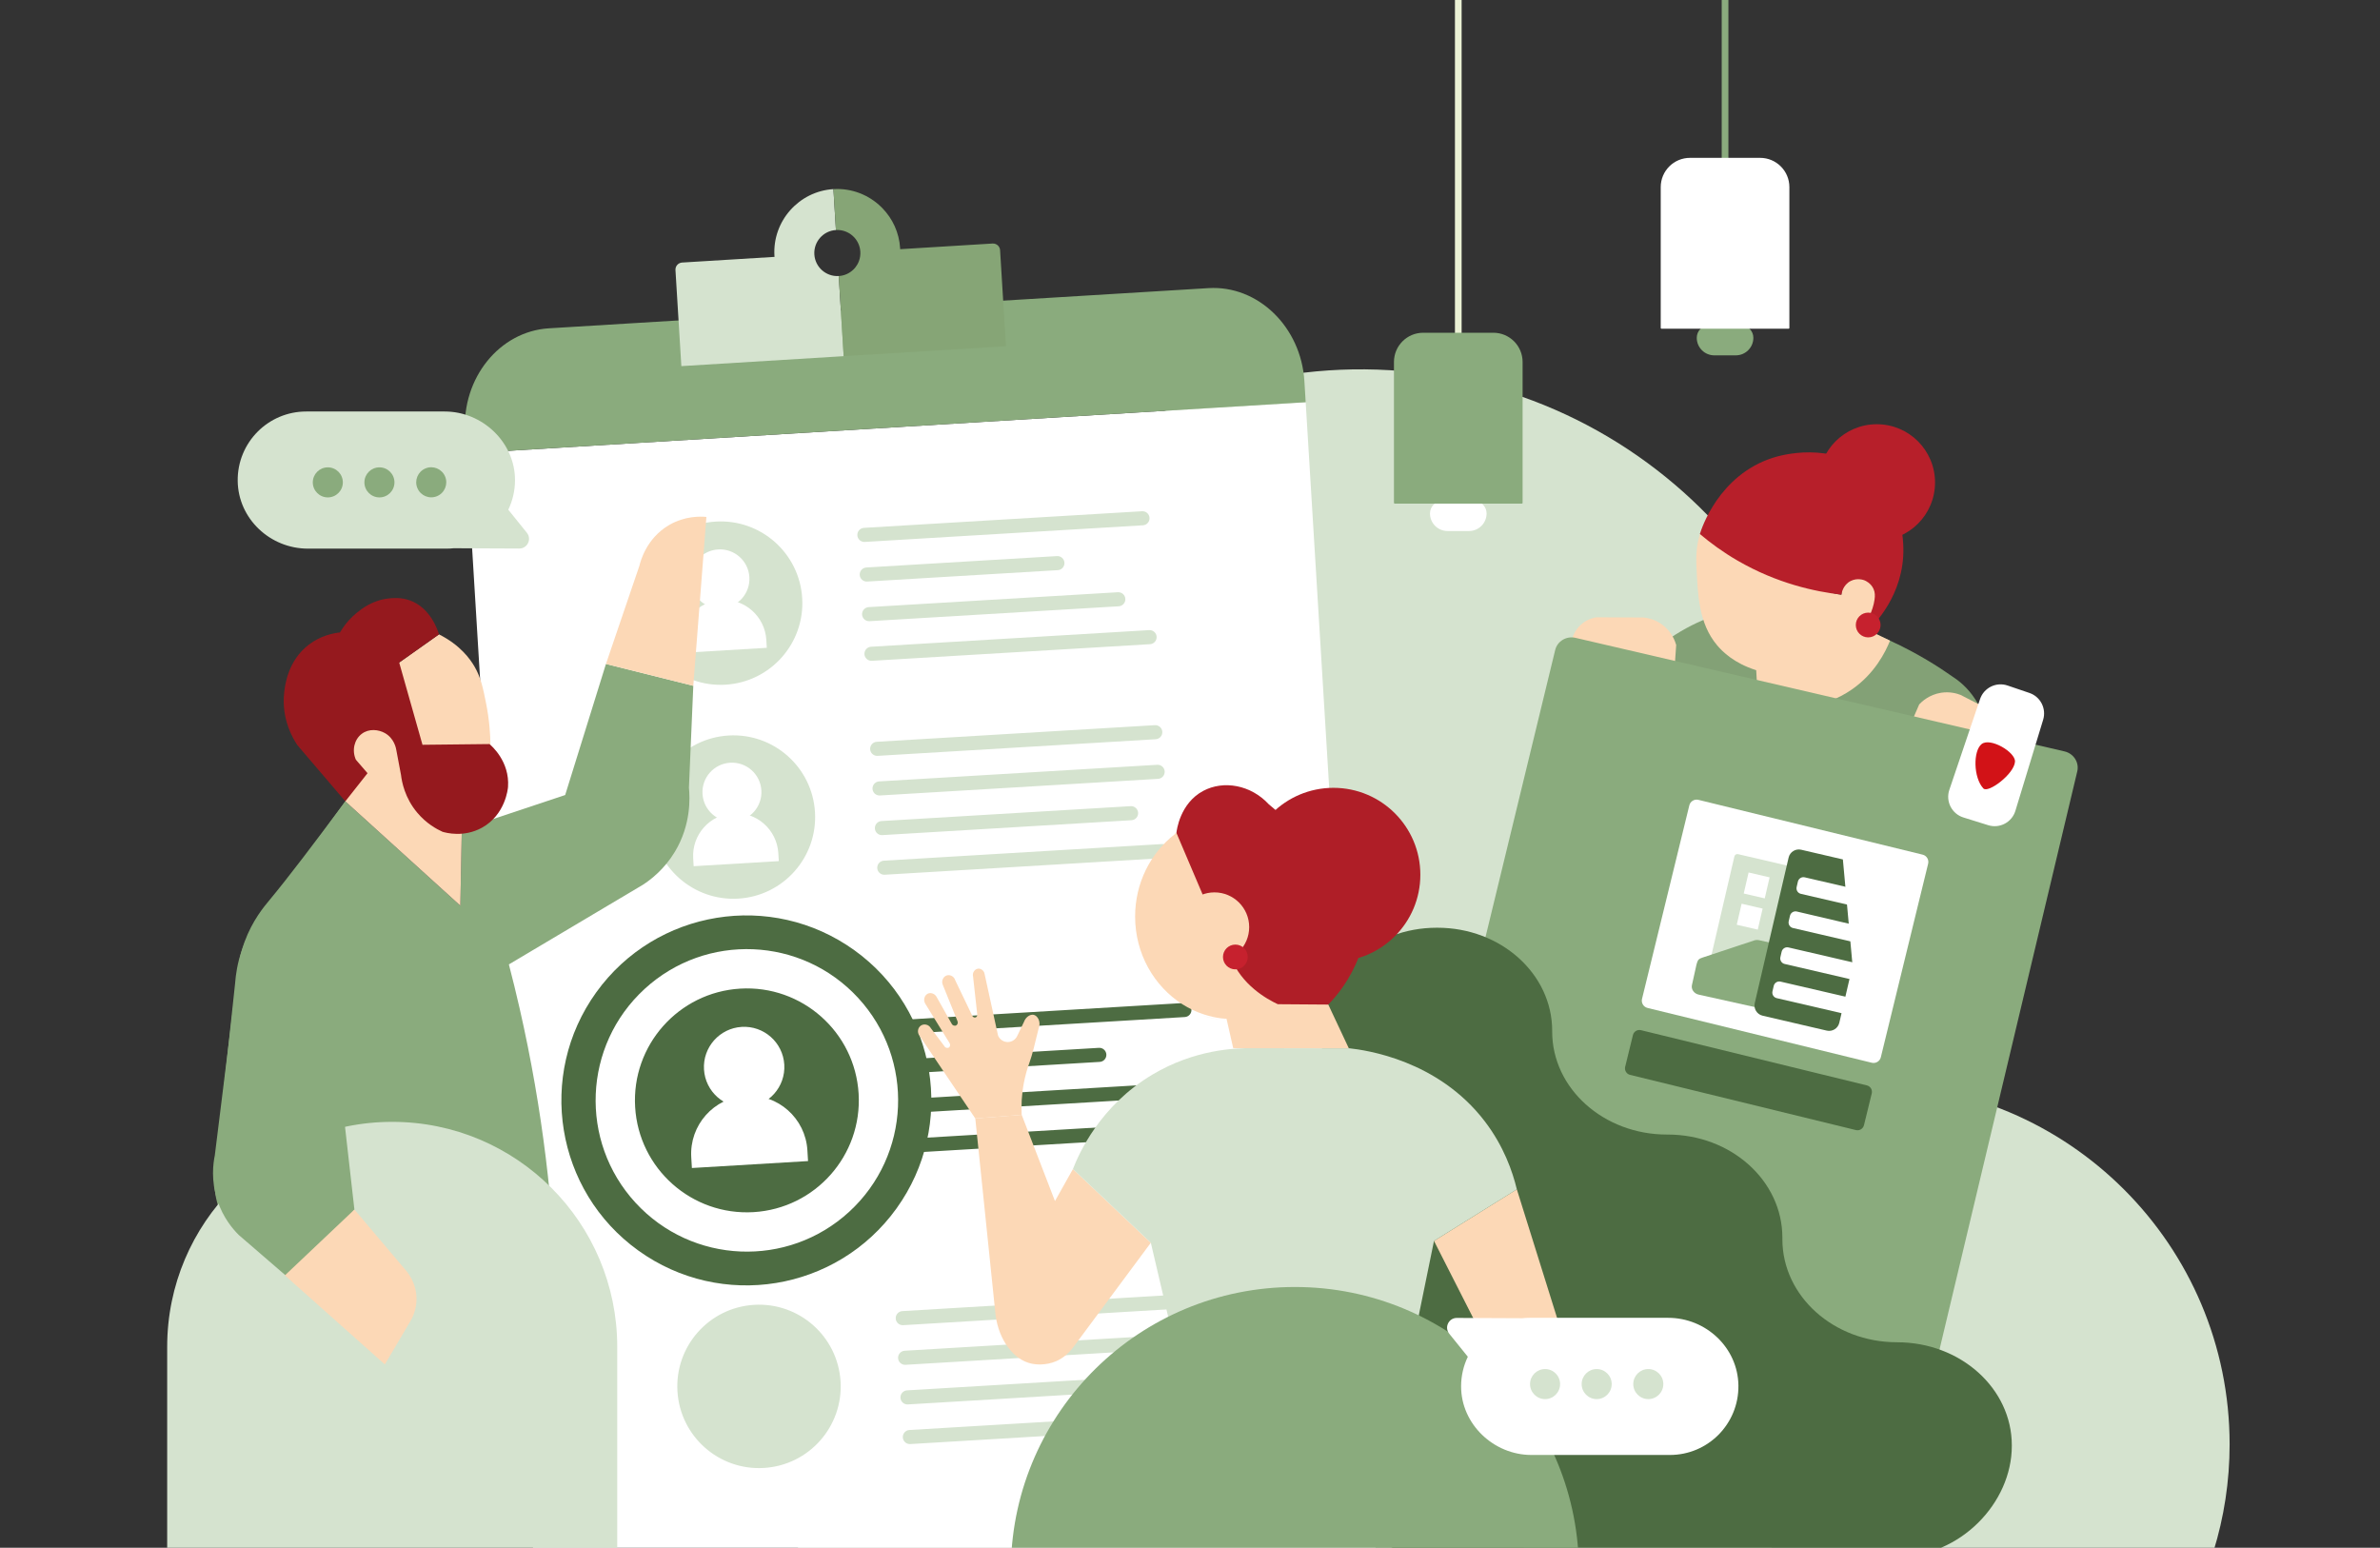 <?xml version="1.0" encoding="utf-8"?>
<svg xmlns="http://www.w3.org/2000/svg" xmlns:xlink="http://www.w3.org/1999/xlink" version="1.1" id="Calque_1" x="0px" y="0px" viewBox="0 0 2848 1852" style="enable-background:new 0 0 2848 1852;">
<rect x="0" y="0" width="2848" height="1852" fill="#333333" stroke="none"/>
<style type="text/css">
	.st0{fill:#D5E3CF;}
	.st1{fill:#83A176;}
	.st2{fill:#FCD8B6;}
	.st3{fill:#B71F2A;}
	.st4{fill:#8AAB7D;}
	.st5{fill:#FFFFFF;}
	.st6{fill:#4D6C42;}
	.st7{fill:#D21217;}
	.st8{fill:#86A576;}
	.st9{fill:#81A172;}
	.st10{fill:#95191E;}
	.st11{fill:#AF1E27;}
	.st12{fill:#FDDDC3;}
	.st13{fill:#C6212E;}
	.st14{fill:none;stroke:#EAF1D4;stroke-width:8;stroke-miterlimit:10;}
	.st15{fill:none;stroke:#8AAB7D;stroke-width:8;stroke-miterlimit:10;}
</style>
<path class="st0" d="M2648.76,1856.2c12.53-40.41,19.28-83.36,19.28-127.88c0-238.18-193.08-431.25-431.25-431.25&#xD;&#xA;	c-238.18,0-431.25,193.08-431.25,431.25c0,44.53,6.75,87.48,19.28,127.88H2648.76z"/>
<path class="st0" d="M2118.47,1866.97l86.18-782.46c35.02-317.91-194.32-604.02-512.23-639.03l0,0&#xD;&#xA;	c-317.91-35.01-604.02,194.32-639.03,512.23l-100.15,909.26H2118.47z"/>
<g>
	<path class="st1" d="M2261.68,766.59c33.26,15.27,58.56,31.61,74.51,42.85c6.97,4.47,18.39,13.11,27.71,27.71&#xD;&#xA;		c12.44,19.48,14.11,38.55,14.32,47.23c-145.32-35.52-290.65-71.04-435.97-106.56c13.63-0.98,27.26-1.96,40.88-2.94&#xD;&#xA;		c38.39-30.51,73.52-40.81,93.49-44.89C2149.54,715.1,2212.52,744.01,2261.68,766.59z"/>
	<path class="st2" d="M2034.14,639c-1.22,4.16-2.71,10.17-3.59,17.52c0,0-1.01,8.48-0.63,17.7c1.57,38.33,2.94,71.74,24.75,97.81&#xD;&#xA;		c6.31,7.54,20.25,21.55,46.88,29.93c0.27,4.79,0.53,9.57,0.8,14.36c29.4,7.39,58.79,14.78,88.19,22.17&#xD;&#xA;		c7.73-2.99,16.51-7.27,25.47-13.48c27.34-18.96,40.13-44.66,45.69-58.42c-10.82-5.22-21.64-10.43-32.45-15.65&#xD;&#xA;		c3.87-3.87,10.15-11.27,13.39-22.26c2.28-7.74,6.23-20.84-1.46-29.3c-8.52-9.39-24.33-9.62-32.22-1.72&#xD;&#xA;		c-4.72,4.73-5.38,11.13-5.48,13.9c-4.78-0.43-20.59-2.47-34.09-15.49c-11.34-10.93-14.79-23.57-15.88-28.59&#xD;&#xA;		C2113.72,657.98,2073.93,648.49,2034.14,639z"/>
	<path class="st3" d="M2243.17,717.38c0.63-4.58,0.58-8.57-1.22-12.62c-3.16-7.09-9.71-9.87-10.68-10.27&#xD;&#xA;		c-0.93-0.38-8.53-3.32-16.51,0.63c-9.77,4.84-11.2,15.62-11.29,16.43c-31.39-3.61-76.86-13.28-124.09-40.64&#xD;&#xA;		c-17.73-10.27-32.74-21.32-45.24-31.92c1.83-6.07,22.48-70.59,87.68-91.34c7.6-2.42,70.31-21.23,117.63,20.13&#xD;&#xA;		c37.11,32.43,38.01,78.99,38.19,88.16c1.1,56.14-35.75,92.1-42.06,98.06c-2.12-1.02-4.23-2.04-6.35-3.06&#xD;&#xA;		C2233.73,744.23,2241.22,731.56,2243.17,717.38z"/>
	<path class="st2" d="M1881.7,763.01c40.87,9.99,81.74,19.98,122.62,29.97c0.49-7.06,0.99-14.13,1.48-21.19&#xD;&#xA;		c-1.1-3.91-4.99-15.76-16.81-24.43c-8.79-6.44-17.69-7.99-21.95-8.45c-18.86-0.09-37.73-0.19-56.59-0.28&#xD;&#xA;		c-3.31,0.51-9.95,2.01-16.5,7.05C1885.84,751.92,1882.75,759.86,1881.7,763.01z"/>
	<path class="st2" d="M2410.77,892.32c-40.87-9.99-81.74-19.98-122.62-29.97c2.82-6.5,5.64-12.99,8.46-19.49&#xD;&#xA;		c2.78-2.96,11.7-11.68,26.19-13.92c10.77-1.66,19.38,1.07,23.37,2.63c16.78,8.62,33.56,17.23,50.34,25.85&#xD;&#xA;		c2.7,1.98,7.91,6.37,11.39,13.87C2412.21,880.57,2411.3,889.04,2410.77,892.32z"/>
	<circle class="st3" cx="2245.82" cy="577.35" r="69.72"/>
</g>
<g>
	<g>
		<path class="st4" d="M2485.73,923.07c-68.98,289.47-137.95,578.94-206.93,868.41c-2.54,10.67-13.48,17.23-24.41,14.63&#xD;&#xA;			l-588.16-139.77c-10.91-2.59-17.67-13.34-15.09-23.98c69.95-288.18,139.9-576.36,209.85-864.54c2.57-10.59,13.42-17.1,24.29-14.58&#xD;&#xA;			c195.08,45.3,390.16,90.6,585.24,135.9C2481.46,901.68,2488.28,912.41,2485.73,923.07z"/>
		<path class="st5" d="M2402.31,820.28c9.21,3.13,17.83,6.06,26.16,8.89c13.26,4.5,20.52,18.71,16.44,32.1&#xD;&#xA;			c-11.07,36.32-22.15,72.64-33.22,108.97c-4.19,13.75-18.78,21.47-32.51,17.19c-9.9-3.08-19.79-6.17-29.68-9.25&#xD;&#xA;			c-13.9-4.33-21.51-19.26-16.84-33.06c12.25-36.2,24.49-72.4,36.74-108.6C2373.99,822.93,2388.75,815.67,2402.31,820.28z"/>
		<path class="st5" d="M1971.5,1206.1l268.32,65.58c4.82,1.18,9.68-1.77,10.86-6.59l56.6-231.56c1.18-4.82-1.77-9.68-6.59-10.86&#xD;&#xA;			l-268.32-65.58c-4.82-1.18-9.68,1.77-10.86,6.59l-56.6,231.56C1963.73,1200.06,1966.68,1204.92,1971.5,1206.1z"/>
		<path class="st6" d="M1950.59,1286.19l270.29,66.06c4.27,1.04,8.59-1.57,9.63-5.85l9.29-38c1.04-4.27-1.57-8.59-5.85-9.63&#xD;&#xA;			l-270.29-66.06c-4.28-1.04-8.59,1.57-9.63,5.85l-9.29,38C1943.7,1280.83,1946.32,1285.14,1950.59,1286.19z"/>
	</g>
	<path class="st7" d="M2411.22,911.41c-0.92,14.81-32.19,38.09-37.84,32.04c-12.03-12.87-12.43-44.89-2.08-53.11&#xD;&#xA;		C2381.66,882.13,2411.93,900.04,2411.22,911.41"/>
	<g>
		<path class="st0" d="M2137.66,1199.86l-94.13-21.89c-1.94-0.45-3.15-2.4-2.7-4.34l34.62-148.85c0.45-1.94,2.4-3.15,4.34-2.7&#xD;&#xA;			l94.13,21.89c1.94,0.45,3.15,2.4,2.7,4.34L2142,1197.16C2141.55,1199.09,2139.59,1200.31,2137.66,1199.86z"/>
		<path class="st4" d="M2162.95,1219.07c-43.4-9.63-86.81-19.26-130.21-28.89c-5.6-1.24-9.23-6.35-8.11-11.41&#xD;&#xA;			c0.05-0.22,4.04-18.21,4.09-18.44c0.5-2.25,0.66-3.48,1.3-5.88c1.13-4.22,1.83-5.26,2.39-5.91c1.26-1.45,2.71-1.97,5.25-2.84&#xD;&#xA;			c5.83-2,8.77-2.91,9.65-3.2c1.41-0.47,50.38-16.71,51.79-17.18c0.69-0.23,1.69-0.48,2.93-0.54c1.45-0.07,2.56,0.16,3.01,0.26&#xD;&#xA;			c2.21,0.48,26.09,5.76,58.86,13.06C2163.58,1165.09,2163.27,1192.08,2162.95,1219.07z"/>
		<path class="st5" d="M2111.76,1075.01l-25.15-5.83l5.83-25.16l25.15,5.83L2111.76,1075.01z"/>
		<path class="st5" d="M2103.41,1112.39l-25.15-5.83l5.83-25.16l25.15,5.83L2103.41,1112.39z"/>
		<path class="st6" d="M2185.97,1233.23l-76.82-17.87c-6.7-1.56-10.9-8.31-9.34-15.01l40.53-174.22c1.56-6.7,8.31-10.9,15-9.34&#xD;&#xA;			l49.92,11.61c3.87,42.4,7.74,84.8,11.61,127.2l-15.89,68.29C2199.42,1230.58,2192.67,1234.79,2185.97,1233.23z"/>
		<g>
			<g>
				<path class="st5" d="M2214.83,1171.87c-26.42-6.13-52.84-12.26-79.26-18.39c-3.66-0.85-5.94-4.5-5.09-8.16l1.51-6.52&#xD;&#xA;					c0.85-3.66,4.5-5.94,8.16-5.09c25.97,6.02,51.94,12.05,77.91,18.07c0.13,1.51,0.26,3.03,0.4,4.54&#xD;&#xA;					C2217.25,1161.51,2216.04,1166.69,2214.83,1171.87z M2205.33,1212.76c-26.41-6.13-52.82-12.26-79.23-18.38&#xD;&#xA;					c-3.66-0.85-5.94-4.5-5.09-8.16l1.51-6.52c0.85-3.66,4.5-5.94,8.16-5.09c26.4,6.12,52.79,12.24,79.19,18.37&#xD;&#xA;					C2208.35,1199.57,2206.84,1206.17,2205.33,1212.76z M2215.71,1126.77c-23.39-5.43-46.78-10.86-70.17-16.29&#xD;&#xA;					c-3.66-0.85-5.94-4.5-5.09-8.16l1.51-6.51c0.85-3.66,4.5-5.94,8.16-5.09c21.22,4.97,42.45,9.94,63.67,14.91&#xD;&#xA;					C2214.43,1112.68,2215.07,1119.72,2215.71,1126.77z M2211.75,1082.73c-18.91-4.38-37.82-8.76-56.73-13.15&#xD;&#xA;					c-3.66-0.85-5.94-4.5-5.09-8.16l1.51-6.52c0.85-3.66,4.5-5.94,8.16-5.09l50.31,11.66&#xD;&#xA;					C2210.52,1068.56,2211.13,1075.64,2211.75,1082.73z"/>
			</g>
		</g>
	</g>
</g>
<g>
	<polygon class="st5" points="1646.89,1866.97 1562.43,481.3 558.03,542.52 638.76,1866.97"/>
	<path class="st4" d="M556.5,517.32l1.54,25.19l1004.39-61.22l-1.54-25.19c-3.95-64.86-55.57-114.95-114.71-111.34L656.8,392.87&#xD;&#xA;		C597.67,396.48,552.55,452.47,556.5,517.32z"/>
</g>
<g>
	<path class="st0" d="M975.25,971.87c3.22,53.9-37.86,100.2-91.76,103.42c-53.9,3.22-100.2-37.86-103.43-91.76&#xD;&#xA;		c-3.22-53.9,37.86-100.2,91.76-103.42C925.73,876.89,972.03,917.97,975.25,971.87"/>
	<path class="st0" d="M1005.85,1653.13c3.22,53.9-37.86,100.2-91.76,103.42c-53.9,3.22-100.2-37.86-103.43-91.76&#xD;&#xA;		c-3.22-53.9,37.86-100.2,91.76-103.42C956.33,1558.15,1002.63,1599.23,1005.85,1653.13"/>
	<path class="st0" d="M1034.84,648.47c-4.64,0.28-8.64-3.27-8.91-7.91c-0.28-4.64,3.27-8.64,7.91-8.92l332.81-19.89&#xD;&#xA;		c4.64-0.28,8.64,3.27,8.92,7.91c0.28,4.64-3.27,8.64-7.91,8.91L1034.84,648.47z"/>
	<path class="st0" d="M1043.34,790.71c-4.64,0.28-8.64-3.27-8.91-7.91c-0.28-4.64,3.27-8.64,7.91-8.91L1375.15,754&#xD;&#xA;		c4.64-0.28,8.64,3.27,8.92,7.91c0.28,4.64-3.27,8.64-7.91,8.92L1043.34,790.71z"/>
	<path class="st0" d="M1040.51,743.3c-4.64,0.28-8.64-3.27-8.91-7.91c-0.28-4.64,3.27-8.64,7.91-8.91l298.2-17.82&#xD;&#xA;		c4.64-0.28,8.64,3.27,8.92,7.91c0.28,4.64-3.27,8.64-7.91,8.91L1040.51,743.3z"/>
	<path class="st0" d="M1037.68,695.88c-4.64,0.28-8.64-3.27-8.91-7.91c-0.28-4.64,3.27-8.64,7.91-8.92l228.16-13.64&#xD;&#xA;		c4.64-0.28,8.64,3.27,8.91,7.91c0.28,4.64-3.27,8.64-7.91,8.91L1037.68,695.88z"/>
	<path class="st6" d="M1085,1236.89c-4.64,0.28-8.64-3.27-8.91-7.91c-0.28-4.64,3.27-8.64,7.91-8.92l332.81-19.89&#xD;&#xA;		c4.64-0.28,8.64,3.27,8.92,7.91s-3.27,8.64-7.91,8.91L1085,1236.89z"/>
	<path class="st6" d="M1093.5,1379.14c-4.64,0.28-8.64-3.27-8.91-7.91c-0.28-4.64,3.27-8.64,7.91-8.91l332.81-19.89&#xD;&#xA;		c4.64-0.28,8.64,3.27,8.92,7.91s-3.27,8.64-7.91,8.92L1093.5,1379.14z"/>
	<path class="st6" d="M1090.67,1331.72c-4.64,0.28-8.64-3.27-8.91-7.91c-0.28-4.64,3.27-8.64,7.91-8.91l298.2-17.82&#xD;&#xA;		c4.64-0.28,8.64,3.27,8.92,7.91s-3.27,8.64-7.91,8.91L1090.67,1331.72z"/>
	<path class="st6" d="M1087.84,1284.31c-4.64,0.28-8.64-3.27-8.91-7.91c-0.28-4.64,3.27-8.64,7.91-8.92l228.16-13.64&#xD;&#xA;		c4.64-0.28,8.64,3.27,8.91,7.91c0.28,4.64-3.27,8.64-7.91,8.91L1087.84,1284.31z"/>
	<path class="st0" d="M1050.16,904.46c-4.64,0.28-8.64-3.27-8.91-7.91c-0.28-4.64,3.27-8.64,7.91-8.92l332.79-19.89&#xD;&#xA;		c4.64-0.28,8.64,3.27,8.92,7.91c0.28,4.64-3.27,8.64-7.91,8.91L1050.16,904.46z"/>
	<path class="st0" d="M1058.66,1046.71c-4.64,0.28-8.64-3.27-8.91-7.91c-0.28-4.64,3.27-8.64,7.91-8.91l332.79-19.89&#xD;&#xA;		c4.64-0.28,8.64,3.27,8.92,7.91c0.28,4.64-3.27,8.64-7.91,8.92L1058.66,1046.71z"/>
	<path class="st0" d="M1055.83,999.29c-4.64,0.28-8.64-3.27-8.91-7.91c-0.28-4.64,3.27-8.64,7.91-8.91L1353,964.65&#xD;&#xA;		c4.64-0.28,8.64,3.27,8.92,7.91c0.28,4.64-3.27,8.64-7.91,8.91L1055.83,999.29z"/>
	<path class="st0" d="M1052.99,951.87c-4.64,0.28-8.64-3.27-8.91-7.91c-0.28-4.64,3.27-8.64,7.91-8.92l332.79-19.89&#xD;&#xA;		c4.64-0.28,8.64,3.27,8.92,7.91c0.28,4.64-3.27,8.64-7.91,8.91L1052.99,951.87z"/>
	<path class="st0" d="M1080.76,1585.71c-4.64,0.28-8.64-3.27-8.91-7.91c-0.28-4.64,3.27-8.64,7.91-8.92l332.79-19.89&#xD;&#xA;		c4.64-0.28,8.64,3.27,8.92,7.91s-3.27,8.64-7.91,8.91L1080.76,1585.71z"/>
	<path class="st0" d="M1089.26,1727.96c-4.64,0.28-8.64-3.27-8.91-7.91c-0.28-4.64,3.27-8.64,7.91-8.91l332.79-19.89&#xD;&#xA;		c4.64-0.28,8.64,3.27,8.92,7.91s-3.27,8.64-7.91,8.92L1089.26,1727.96z"/>
	<path class="st0" d="M1086.43,1680.54c-4.64,0.28-8.64-3.27-8.91-7.91c-0.28-4.64,3.27-8.64,7.91-8.91l298.18-17.82&#xD;&#xA;		c4.64-0.28,8.64,3.27,8.92,7.91s-3.27,8.64-7.91,8.91L1086.43,1680.54z"/>
	<path class="st0" d="M1083.59,1633.13c-4.64,0.28-8.64-3.27-8.91-7.91c-0.28-4.64,3.27-8.64,7.91-8.92l332.79-19.89&#xD;&#xA;		c4.64-0.28,8.64,3.27,8.92,7.91s-3.27,8.64-7.91,8.91L1083.59,1633.13z"/>
	<path class="st0" d="M959.95,715.88c3.22,53.9-37.86,100.2-91.76,103.42s-100.2-37.86-103.43-91.76s37.86-100.2,91.76-103.42&#xD;&#xA;		C910.43,620.9,956.73,661.98,959.95,715.88"/>
	<path class="st0" d="M942.6,1627c1.16,19.45-13.67,36.17-33.12,37.33c-19.45,1.16-36.17-13.67-37.33-33.12&#xD;&#xA;		c-1.16-19.45,13.67-36.17,33.12-37.33C924.72,1592.72,941.43,1607.55,942.6,1627"/>
	<path class="st0" d="M963.43,1711.6l-0.56-9.44c-1.68-28.14-25.85-49.58-53.99-47.9c-28.14,1.68-49.58,25.85-47.9,53.99l0.56,9.44&#xD;&#xA;		L963.43,1711.6z"/>
</g>
<g>
	<path class="st5" d="M896.74,690.57c1.16,19.45-13.67,36.17-33.12,37.33c-19.45,1.16-36.17-13.67-37.33-33.12&#xD;&#xA;		c-1.16-19.45,13.67-36.17,33.12-37.33C878.87,656.29,895.58,671.12,896.74,690.57"/>
	<path class="st5" d="M917.58,775.17l-0.56-9.44c-1.68-28.14-25.85-49.58-53.99-47.9s-49.58,25.85-47.9,53.99l0.56,9.44&#xD;&#xA;		L917.58,775.17z"/>
	<path class="st5" d="M911.1,945.8c1.16,19.45-13.67,36.17-33.12,37.33c-19.46,1.16-36.17-13.67-37.33-33.12&#xD;&#xA;		c-1.16-19.45,13.66-36.17,33.12-37.33C893.23,911.52,909.94,926.34,911.1,945.8"/>
	<path class="st5" d="M931.94,1030.4l-0.56-9.44c-1.68-28.14-25.85-49.58-53.99-47.9s-49.58,25.85-47.9,53.99l0.56,9.44&#xD;&#xA;		L931.94,1030.4z"/>
	<g>
		<path class="st6" d="M713.48,1187.45c-71.41,99.22-48.86,237.54,50.36,308.95c99.22,71.41,237.54,48.86,308.94-50.36&#xD;&#xA;			c71.41-99.22,48.86-237.54-50.36-308.95C923.2,1065.69,784.89,1088.23,713.48,1187.45"/>
		<path class="st5" d="M1027.01,1194.24c67.64,73.6,62.8,188.1-10.8,255.74s-188.1,62.8-255.74-10.8&#xD;&#xA;			c-67.64-73.6-62.8-188.1,10.8-255.74C844.88,1115.8,959.37,1120.64,1027.01,1194.24"/>
		<path class="st6" d="M1027.47,1308.72c4.41,73.85-51.88,137.3-125.73,141.72c-73.85,4.41-137.3-51.88-141.71-125.73&#xD;&#xA;			c-4.41-73.85,51.88-137.3,125.73-141.72C959.61,1178.57,1023.05,1234.86,1027.47,1308.72"/>
		<path class="st5" d="M938.51,1273.95c1.59,26.53-18.64,49.33-45.17,50.91c-26.53,1.59-49.33-18.64-50.91-45.17&#xD;&#xA;			c-1.59-26.53,18.64-49.33,45.17-50.91C914.13,1227.19,936.92,1247.42,938.51,1273.95"/>
		<path class="st5" d="M966.93,1389.34l-0.77-12.87c-2.29-38.38-35.26-67.63-73.64-65.34s-67.63,35.26-65.34,73.64l0.77,12.87&#xD;&#xA;			L966.93,1389.34z"/>
	</g>
</g>
<path class="st0" d="M1196.24,296.96c-0.23-0.63-0.53-1.23-0.9-1.78C1195.7,295.73,1196,296.33,1196.24,296.96z M1055.85,249.03&#xD;&#xA;	c12.16,12.48,20.1,29.18,21.24,47.84l0.08,1.3h0.01l-0.08-1.3C1075.96,278.21,1068.02,261.5,1055.85,249.03z M974.48,304.47&#xD;&#xA;	c-0.93-15.2,10.64-28.28,25.83-29.21l-3-48.96c-41.35,2.53-73.11,38.43-70.58,79.79l0.08,1.3l-110.55,6.77&#xD;&#xA;	c-4.69,0.29-8.25,4.32-7.97,9.01l2.24,36.48l2.74,44.71l2.06,33.74l194.23-11.9l-5.88-95.9&#xD;&#xA;	C988.48,331.22,975.41,319.66,974.48,304.47z"/>
<path class="st8" d="M1203.78,414.3l-194.22,11.9l-5.88-95.9c6.86-0.42,12.97-3.31,17.53-7.75c0.31-0.29,0.61-0.6,0.9-0.91&#xD;&#xA;	c0.58-0.62,1.13-1.27,1.65-1.94c0.78-1,1.49-2.06,2.13-3.17c0.43-0.74,0.82-1.5,1.18-2.28c0.35-0.77,0.67-1.57,0.96-2.39&#xD;&#xA;	c1.17-3.35,1.71-7,1.48-10.77c-0.93-15.19-14-26.76-29.2-25.83l-3-48.96c22.07-1.36,42.59,7.06,57.31,21.5&#xD;&#xA;	c0.42,0.4,0.83,0.81,1.23,1.23c12.16,12.48,20.1,29.18,21.24,47.84l0.08,1.3h0.01l110.55-6.77c2.72-0.17,5.21,0.96,6.89,2.85&#xD;&#xA;	c0.26,0.29,0.5,0.6,0.72,0.93c0.36,0.55,0.66,1.15,0.9,1.78c0.27,0.75,0.45,1.56,0.5,2.41L1203.78,414.3z"/>
<polygon class="st9" points="1203.78,414.3 1009.56,426.21 1009.56,426.2"/>
<g>
	<path class="st4" d="M413.23,958.88c45.88,41.62,91.76,83.24,137.64,124.86c0.58-30.39,1.16-60.79,1.74-91.18&#xD;&#xA;		c41.23-13.74,82.47-27.49,123.7-41.23c16.26-52.27,32.52-104.54,48.78-156.81c34.85,8.71,69.69,17.42,104.54,26.13&#xD;&#xA;		c-1.74,40.65-3.48,81.31-5.23,121.96c1.16,11.7,2.8,44.05-16.84,76.66c-12.54,20.83-28.58,33.16-38.33,39.49&#xD;&#xA;		c-53.43,31.75-106.86,63.5-160.29,95.25c4.46,17.13,8.73,34.55,12.78,52.27c28,122.57,40.94,239.26,44.14,347.3&#xD;&#xA;		c-50.91,0-101.83,0-152.74,0c-48.01,0.39-96.02,0.77-144.03,1.16c-26.91-22.46-53.82-44.91-80.73-67.37&#xD;&#xA;		c-6.8-6.56-18.87-19.95-26.13-40.65c-8.39-23.89-5.84-44.57-4.07-54.01c7.74-72.21,15.49-144.42,23.23-216.62&#xD;&#xA;		c0.69-9.27,2.53-23.37,8.13-39.49c8.99-25.87,22.66-42.59,29.04-50.53C340.85,1058.32,372.31,1015.47,413.23,958.88z"/>
	<path class="st2" d="M525.32,759.1c-15.87,11.23-31.75,22.46-47.62,33.68c-18.58,25.75-37.17,51.49-55.75,77.24&#xD;&#xA;		c-2.9,29.62-5.81,59.24-8.71,88.86c45.88,41.62,91.76,83.24,137.64,124.86c0.58-30.39,1.16-60.79,1.74-91.18&#xD;&#xA;		c11.42-33.88,22.84-67.76,34.27-101.63c-0.17-12.13-1.21-29.25-5.23-49.36c-3.68-18.43-6.15-30.78-13.94-44.14&#xD;&#xA;		C562.68,788.81,550.83,771.88,525.32,759.1z"/>
	<path class="st0" d="M738.61,1865.2v-253.51c0-148.72-120.56-269.28-269.28-269.28l0,0c-148.72,0-269.28,120.56-269.28,269.28&#xD;&#xA;		v253.51H738.61z"/>
	<path class="st10" d="M490.47,718.44c-10.73-3.85-20.53-2.87-25.55-2.32c-19.27,2.12-32.19,12.4-38.33,17.42&#xD;&#xA;		c-5.18,4.24-12.99,11.66-19.75,23.23c-7.94,0.88-22.93,3.7-37.17,14.52c-25.35,19.27-28.67,48.97-29.62,57.5&#xD;&#xA;		c-3.57,31.94,11,55.7,15.68,62.72c19.17,22.46,38.33,44.91,57.5,67.37c8.86-11.23,17.71-22.46,26.57-33.68&#xD;&#xA;		c-4.65-5.37-9.29-10.74-13.94-16.12c-5.02-11.31-1.89-24.19,6.97-30.93c8.71-6.63,20.21-5.22,27.88-0.87&#xD;&#xA;		c11.17,6.34,13.25,18.42,13.5,20.04c1.89,10.02,3.77,20.04,5.66,30.05c0.99,8.12,4.46,27.39,19.6,45.3&#xD;&#xA;		c10.77,12.74,22.87,19.39,30.05,22.65c4.23,1.25,25.45,7.02,47.04-4.79c28.41-15.55,31.25-47.2,31.36-48.78&#xD;&#xA;		c2.21-30.71-20.08-49.65-22.21-51.4c-26.72,0.29-53.43,0.58-80.15,0.87c-9.29-32.81-18.58-65.63-27.88-98.44&#xD;&#xA;		c15.87-11.23,31.75-22.46,47.62-33.68C524.08,754.93,515.47,727.42,490.47,718.44z"/>
	<path class="st2" d="M845.31,618.55c-5.23,67.37-10.45,134.74-15.68,202.11c-34.85-8.71-69.69-17.42-104.54-26.13&#xD;&#xA;		c13.36-39.2,26.72-78.4,40.07-117.6c1.22-5.15,8.37-32.99,35.72-48.78C819.76,617.23,838.15,617.91,845.31,618.55z"/>
</g>
<path class="st6" d="M1581.93,1233.4v496.84c0,68.08,61.46,132.58,137.28,132.58h550.93c75.82,0,137.28-64.5,137.28-132.58v-0.82&#xD;&#xA;	c0-68.08-61.46-123.27-137.28-123.27l0,0c-75.82,0-137.28-55.19-137.28-123.27v-2.01c0-68.08-61.46-123.27-137.28-123.27h-0.91&#xD;&#xA;	c-75.82,0-137.28-55.19-137.28-123.27v-0.94c0-68.08-61.46-123.27-137.28-123.27h-0.91&#xD;&#xA;	C1643.39,1110.13,1581.93,1165.32,1581.93,1233.4z"/>
<path class="st4" d="M413.23,958.88c-38.32,51.59-68.23,91.02-90.68,118.07c-6.53,7.87-20.49,24.38-29.88,50.04&#xD;&#xA;	c-5.87,16.03-7.95,30.1-8.79,39.35c-8.95,72.07-17.89,144.14-26.84,216.21c-1.93,9.41-4.82,30.04,3.16,54.07&#xD;&#xA;	c6.92,20.82,18.76,34.41,25.45,41.08c21.47,18.53,42.94,37.06,64.41,55.6c7.68-5.25,15.27-10.64,22.98-15.85&#xD;&#xA;	c16.54-11.17,33.78-21.31,51.16-31.15c-2.19-2.05-5.9-6.15-7.55-12.37c-3.72-14,6.52-25.55,7.45-26.56&#xD;&#xA;	c-4.6-40.53-9.2-81.06-13.8-121.6c23.49,0,46.99,0,70.48,0c29.4,0,58.8,0,88.2,0C517.07,1203.47,465.15,1081.18,413.23,958.88z"/>
<path class="st2" d="M424.11,1447.36c-27.74,26.26-55.48,52.51-83.21,78.77c39.87,35.52,79.75,71.03,119.62,106.55&#xD;&#xA;	c9.96-16.87,19.92-33.74,29.89-50.62c2.67-4.3,8.17-14.47,8.02-28.33c-0.21-19.59-11.55-32.5-14.51-35.67&#xD;&#xA;	C463.98,1494.5,444.04,1470.93,424.11,1447.36z"/>
<g>
	<circle class="st11" cx="1595.64" cy="1046.72" r="104"/>
	<g>
		<path class="st11" d="M1407.75,996.69c0.29-2.86,4.1-35.27,31.93-50.23c24.55-13.19,57.27-7.15,78.56,15.9&#xD;&#xA;			c39.12,33.2,78.25,66.4,117.37,99.6c2.07,15.57,4.07,46.79-9.35,82.3c-10.61,28.06-26.45,47.17-36.77,57.82&#xD;&#xA;			c-22.19,17.51-44.38,35.02-66.57,52.53c-28.13-33.32-64.43-84.77-89.78-154.77C1419.28,1061.55,1411.8,1026.3,1407.75,996.69z"/>
		<g>
			<path class="st2" d="M1167.07,1338.34c18.51-1.44,37.02-2.88,55.53-4.32c13.27,34.39,26.54,68.78,39.81,103.18&#xD;&#xA;				c7.17-12.78,14.34-25.56,21.51-38.34c31.07,29.41,62.14,58.81,93.21,88.22c-30.86,41.56-61.72,83.13-92.58,124.69&#xD;&#xA;				c-6.4,8.62-13.6,13.99-20.95,17.12c-11.97,5.09-23.61,4.02-29.24,2.83c-21.27-4.49-38.95-27.74-43.02-57.98&#xD;&#xA;				C1183.25,1495.27,1175.16,1416.8,1167.07,1338.34z"/>
			<path class="st2" d="M1164.41,1168.44c-1.15-4.54,2-8.86,5.98-9.31c3.64-0.41,7.39,2.47,7.89,6.69&#xD;&#xA;				c5.35,24.48,10.7,48.96,16.05,73.44c2.09,4.79,6.86,7.83,11.97,7.66c4.69-0.16,8.94-3,10.97-7.33&#xD;&#xA;				c2.66-5.54,5.32-11.08,7.98-16.62c2.14-6.13,7.62-9.5,11.64-8.64c4.81,1.02,9.13,8.43,5.98,16.29&#xD;&#xA;				c-4.22,17.34-7.54,31.48-10.97,40.9c-2.5,6.84-4.89,14.86-6.65,23.94c-2.9,14.92-3.22,28.13-2.66,38.57&#xD;&#xA;				c-18.51,1.44-37.02,2.88-55.53,4.32c-22.33-33.14-44.66-66.28-67-99.41c-2.77-3.87-1.76-9.23,1.91-11.72&#xD;&#xA;				c3.84-2.6,9.49-1.31,11.89,3.08c5.32,7.06,10.64,14.13,15.97,21.19c1.17,2.45,4.1,3.08,5.73,1.92c1.46-1.03,1.94-3.54,0.58-5.49&#xD;&#xA;				c-9.64-15.63-19.28-31.25-28.93-46.88c-2.83-4.63-0.8-10.41,3.28-12.14c3.5-1.5,8.21,0.12,10.36,4.17&#xD;&#xA;				c5.98,10.64,11.97,21.28,17.95,31.92c1.07,2.25,3.77,3,5.57,1.91c1.5-0.92,2.19-3.02,1.41-4.9&#xD;&#xA;				c-5.87-14.52-11.75-29.04-17.62-43.56c-2.04-4.76,0.64-10.07,4.99-11.3c4.01-1.14,8.7,1.4,9.97,5.98&#xD;&#xA;				c6.76,14.08,13.52,28.15,20.28,42.23c0.7,1.88,2.79,2.7,4.32,1.99c1.25-0.58,2-2.1,1.66-3.66&#xD;&#xA;				C1167.74,1198.58,1166.07,1183.51,1164.41,1168.44z"/>
			<path class="st12" d="M1710.42,1650.73c-0.46-5.93-0.82-21.17,8.63-36.08c16.31-25.75,47.17-27.35,50.2-27.45&#xD;&#xA;				c20.65-0.78,41.31-1.57,61.96-2.35c-0.54,21.96-1.07,43.91-1.61,65.87C1789.87,1650.71,1750.14,1650.72,1710.42,1650.73z"/>
			<path class="st2" d="M1867.99,1592.18c6.18,19.03,0.12,39.45-14.39,50.35c-17.86,13.43-45.73,10.35-62.13-9.16&#xD;&#xA;				c-25.16-49.5-50.33-98.99-75.49-148.49c33.04-20.57,66.09-41.15,99.13-61.72C1832.73,1479.5,1850.36,1535.84,1867.99,1592.18z"/>
			<path class="st0" d="M1283.92,1398.85c31.07,29.41,62.14,58.81,93.21,88.22c12.78,54.55,25.56,109.11,38.34,163.66&#xD;&#xA;				c88.95-0.42,177.89-0.83,266.84-1.25c11.22-54.86,22.44-109.73,33.67-164.59c33.04-20.57,66.09-41.15,99.13-61.72&#xD;&#xA;				c-5.14-21.38-15.61-51.62-38.34-81.36c-56.13-73.46-142.21-85.23-162.28-87.45c-38.51-0.03-77.02-0.06-115.53-0.09&#xD;&#xA;				c-21.15-0.38-69.46,1.64-119.65,31.43C1316.13,1323.2,1291.15,1380.3,1283.92,1398.85z"/>
			<path class="st2" d="M1405.64,1004.83c0.04,0.07,0.07,0.18,0.11,0.26l-0.77,0.55&#xD;&#xA;				C1405.24,1005.34,1405.46,1005.09,1405.64,1004.83z"/>
			<path class="st2" d="M1460.47,1219.8c-6.23-0.59-13.77-1.9-21.83-4.73C1445.67,1217.31,1452.96,1218.92,1460.47,1219.8z"/>
		</g>
		<g>
			<path class="st2" d="M1589.48,1202.07c-20.14-0.15-40.28-0.29-60.42-0.44c-13.22-6.23-43.17-22.76-56.45-56.18&#xD;&#xA;				c-2.37-5.96-3.94-11.78-4.93-17.27c2.1-2.42,3.98-4.91,5.67-7.43c-4.69-0.95-8.96-3.6-10.94-8.01&#xD;&#xA;				c-3.77-8.42-6.22-17.13-9.06-25.88c-0.55-1.71-1.15-3.41-1.76-5.1c-2.1-0.11-4.34-0.24-6.32-0.88c-3.95-1.27-3.98-6.5-5.53-9.7&#xD;&#xA;				c-0.03-0.07-0.04-0.14-0.06-0.21c-0.07,0.11-0.14,0.21-0.18,0.31c-10.48-24.61-20.93-49.22-31.41-73.83&#xD;&#xA;				c-0.11-0.26-0.22-0.49-0.33-0.76l-0.76,0.57c-0.54,0.42-1.09,0.87-1.63,1.29c-28.62,22.38-47.05,58-47.05,98.21&#xD;&#xA;				c0,44.45,22.67,83.45,56.66,104.99c7.76,4.92,16.14,8.94,24.96,11.89c0.14,0.04,0.29,0.08,0.4,0.11&#xD;&#xA;				c6.96,2.31,14.18,3.98,21.62,4.88c0.04,0,0.11,0.04,0.15,0c2.03,0.23,3.88,0.34,5.59,0.38c0,0.08,0.04,0.11,0.04,0.19&#xD;&#xA;				c2.69,11.66,5.3,23.36,7.95,35.02c46.11,0.04,92.21,0.08,138.32,0.11C1605.81,1236.92,1597.65,1219.5,1589.48,1202.07z"/>
			<path class="st2" d="M1406.15,996.43c10.66,24.8,21.28,49.56,31.94,74.36c-0.11,0.19-0.22,0.34-0.29,0.49&#xD;&#xA;				c-10.59-24.61-21.13-49.22-31.72-73.83c-0.11-0.27-0.22-0.49-0.33-0.76C1405.9,996.62,1406.01,996.5,1406.15,996.43z"/>
			<path class="st2" d="M1466.26,1219.02c0,0.08,0.04,0.11,0.04,0.19c-1.9-0.11-3.81-0.3-5.68-0.57&#xD;&#xA;				C1462.67,1218.87,1464.54,1218.98,1466.26,1219.02z"/>
		</g>
		<circle class="st2" cx="1453.28" cy="1109.37" r="41.55"/>
		<circle class="st13" cx="1478.27" cy="1145.12" r="14.82"/>
	</g>
</g>
<path class="st4" d="M1889.36,1873.66c-3.37-184.83-154.21-333.64-339.85-333.64s-336.47,148.81-339.85,333.64H1889.36z"/>
<g>
	<line class="st14" x1="1745.04" y1="423.48" x2="1745.04" y2="-387.63"/>
	<path class="st5" d="M1757.91,635.41h-25.74c-11.6,0-21-9.4-21-21l0,0c0-8.31,6.73-15.04,15.04-15.04h37.67&#xD;&#xA;		c8.31,0,15.04,6.73,15.04,15.04l0,0C1778.91,626,1769.51,635.41,1757.91,635.41z"/>
	<path class="st4" d="M1787.01,398.16h-83.95c-19.33,0-35,15.67-35,35v168.57c0,0.49,0.39,0.88,0.88,0.88h152.19&#xD;&#xA;		c0.49,0,0.88-0.39,0.88-0.88V433.16C1822.01,413.83,1806.34,398.16,1787.01,398.16z"/>
</g>
<g>
	<line class="st15" x1="2064.27" y1="214.22" x2="2064.27" y2="-387.63"/>
	<path class="st4" d="M2077.14,425.21h-25.74c-11.6,0-21-9.4-21-21l0,0c0-8.31,6.73-15.04,15.04-15.04h37.67&#xD;&#xA;		c8.31,0,15.04,6.73,15.04,15.04l0,0C2098.14,415.8,2088.74,425.21,2077.14,425.21z"/>
	<path class="st5" d="M2106.24,188.89h-83.95c-19.33,0-35,15.67-35,35v168.57c0,0.49,0.39,0.88,0.88,0.88h152.19&#xD;&#xA;		c0.49,0,0.88-0.39,0.88-0.88V223.89C2141.24,204.56,2125.57,188.89,2106.24,188.89z"/>
</g>
<circle class="st13" cx="2235.54" cy="747.88" r="14.82"/>
<g>
	<path class="st5" d="M2080.25,1657.77c0.33,23.12-8.9,44.09-24,59.23c-14.84,14.84-35.35,24.01-58.02,24.01h-165.69&#xD;&#xA;		c-45.25,0-84.25-37-84.13-82.26c0.03-12.6,2.91-24.56,8.02-35.2c0.02-0.04,0.01-0.09-0.01-0.12c-7.4-9.15-14.8-18.33-22.2-27.51&#xD;&#xA;		c-6.14-7.62-0.68-18.94,9.1-18.89c26.13,0.13,52.25,0.24,78.38,0.35h0.01c2.85-0.32,5.77-0.47,8.73-0.47h165.78&#xD;&#xA;		C2041.41,1576.91,2079.6,1612.59,2080.25,1657.77z"/>
	<circle class="st0" cx="1972.42" cy="1656.19" r="17.98"/>
	<circle class="st0" cx="1910.65" cy="1656.19" r="17.98"/>
	<circle class="st0" cx="1848.89" cy="1656.19" r="17.98"/>
</g>
<g>
	<path class="st0" d="M284.44,575.64c-0.33-23.12,8.9-44.09,24-59.23c14.84-14.84,35.35-24.01,58.02-24.01h165.69&#xD;&#xA;		c45.25,0,84.25,37,84.13,82.26c-0.03,12.6-2.91,24.56-8.02,35.2c-0.02,0.04-0.01,0.09,0.01,0.12c7.4,9.15,14.8,18.33,22.2,27.51&#xD;&#xA;		c6.14,7.62,0.68,18.94-9.1,18.89c-26.13-0.13-52.25-0.24-78.38-0.35h-0.01c-2.85,0.32-5.77,0.47-8.73,0.47H368.47&#xD;&#xA;		C323.29,656.5,285.09,620.82,284.44,575.64z"/>
	<circle class="st4" cx="392.28" cy="577.21" r="17.98"/>
	<circle class="st4" cx="454.04" cy="577.21" r="17.98"/>
	
		<ellipse transform="matrix(0.924 -0.383 0.383 0.924 -181.626 241.326)" class="st4" cx="515.8" cy="577.21" rx="17.98" ry="17.98"/>
</g>
</svg>